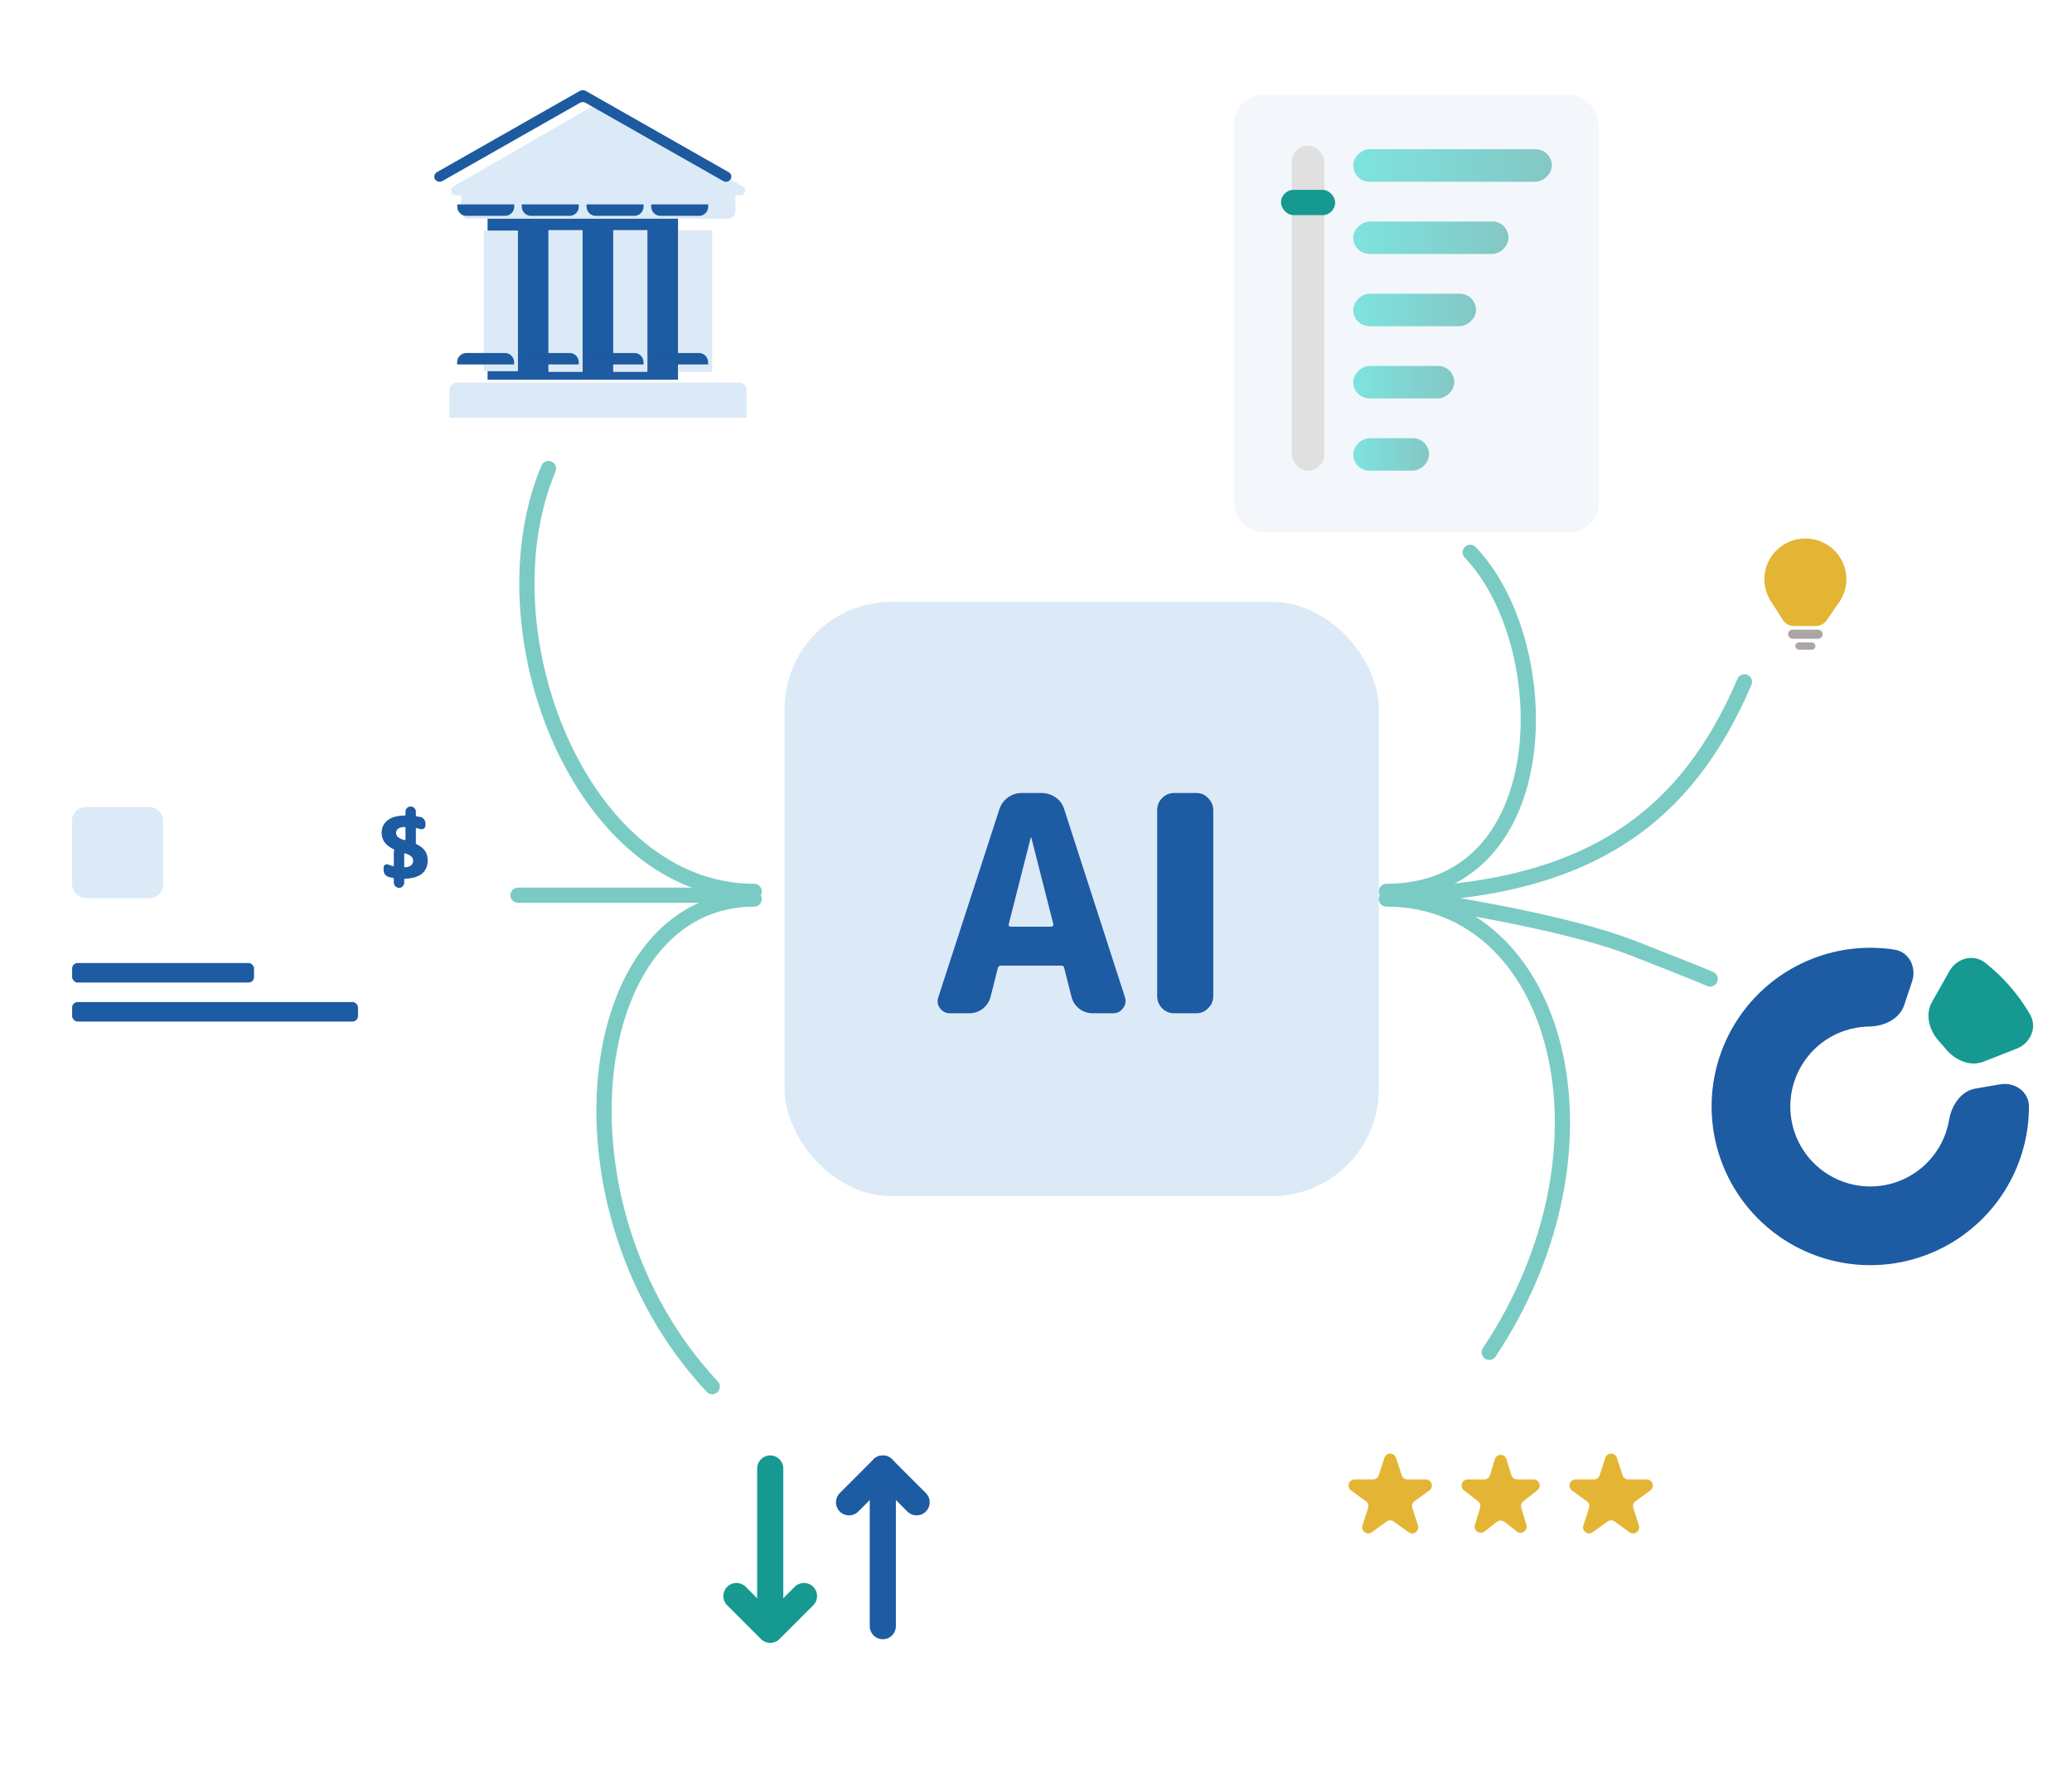 <svg width="272" height="234" viewBox="0 0 272 234" fill="none" xmlns="http://www.w3.org/2000/svg">
<g clip-path="url(#clip0_4545_14221)">
<g filter="url(#filter0_d_4545_14221)">
<circle cx="237" cy="75" r="14" fill="white"/>
<g filter="url(#filter1_d_4545_14221)">
<path d="M237 67.222C239.974 67.222 242.385 69.616 242.385 72.569C242.385 73.841 241.936 75.008 241.188 75.926L239.798 77.959C239.476 78.43 238.942 78.711 238.371 78.711H235.495C234.904 78.711 234.354 78.409 234.037 77.91L232.593 75.639C231.978 74.77 231.615 73.712 231.615 72.569C231.615 69.616 234.026 67.222 237 67.222Z" fill="#E4B534"/>
<rect x="234.727" y="79.188" width="4.547" height="1.197" rx="0.598" fill="#ACA5A5"/>
<rect x="235.684" y="80.863" width="2.632" height="0.957" rx="0.479" fill="#ACA5A5"/>
</g>
</g>
<g filter="url(#filter2_d_4545_14221)">
<rect x="162" y="8" width="47.879" height="57.36" rx="3.792" fill="#F3F7FB"/>
<rect x="203.717" y="15.111" width="4.266" height="26.073" rx="2.133" transform="rotate(90 203.717 15.111)" fill="url(#paint0_linear_4545_14221)" fill-opacity="0.5"/>
<rect x="173.851" y="57.301" width="4.266" height="42.665" rx="2.133" transform="rotate(-180 173.851 57.301)" fill="#E0E0E0"/>
<rect x="198.028" y="24.592" width="4.266" height="20.384" rx="2.133" transform="rotate(90 198.028 24.592)" fill="url(#paint1_linear_4545_14221)" fill-opacity="0.5"/>
<rect x="193.762" y="34.073" width="4.266" height="16.118" rx="2.133" transform="rotate(90 193.762 34.073)" fill="url(#paint2_linear_4545_14221)" fill-opacity="0.5"/>
<rect x="190.917" y="43.554" width="4.266" height="13.274" rx="2.133" transform="rotate(90 190.917 43.554)" fill="url(#paint3_linear_4545_14221)" fill-opacity="0.5"/>
<rect x="187.599" y="53.035" width="4.266" height="9.955" rx="2.133" transform="rotate(90 187.599 53.035)" fill="url(#paint4_linear_4545_14221)" fill-opacity="0.5"/>
<g filter="url(#filter3_d_4545_14221)">
<rect x="168.163" y="18.903" width="7.111" height="3.318" rx="1.659" fill="#159990"/>
</g>
</g>
<g filter="url(#filter4_d_4545_14221)">
<rect x="5.205" y="98" width="57.993" height="39.231" rx="2.148" fill="white"/>
<rect x="9.469" y="123.585" width="23.88" height="2.559" rx="0.716" fill="#1D5BA3"/>
<rect x="9.469" y="128.702" width="37.525" height="2.559" rx="0.716" fill="#1D5BA3"/>
<path d="M53.122 105.72C52.371 105.752 51.996 106.013 51.996 106.503C51.996 106.938 52.348 107.246 53.051 107.428C53.059 107.428 53.071 107.432 53.087 107.44C53.111 107.44 53.126 107.444 53.134 107.452C53.197 107.468 53.229 107.44 53.229 107.369V105.827C53.229 105.756 53.194 105.72 53.122 105.72ZM53.17 111.022C53.881 110.958 54.237 110.67 54.237 110.156C54.237 109.934 54.154 109.749 53.988 109.598C53.83 109.44 53.557 109.302 53.17 109.183C53.099 109.168 53.063 109.191 53.063 109.254V110.927C53.063 110.99 53.099 111.022 53.17 111.022ZM51.711 108.673C50.636 108.159 50.098 107.436 50.098 106.503C50.098 105.815 50.355 105.266 50.869 104.855C51.391 104.444 52.142 104.234 53.122 104.226C53.194 104.226 53.229 104.191 53.229 104.119V103.716C53.229 103.534 53.292 103.376 53.419 103.242C53.553 103.107 53.711 103.04 53.893 103.04H53.917C54.099 103.04 54.257 103.107 54.391 103.242C54.526 103.376 54.593 103.534 54.593 103.716V104.214C54.593 104.278 54.625 104.317 54.688 104.333C54.925 104.364 55.099 104.392 55.21 104.416C55.399 104.455 55.554 104.558 55.672 104.724C55.791 104.882 55.85 105.06 55.85 105.258V105.543C55.85 105.701 55.783 105.827 55.648 105.922C55.522 106.017 55.38 106.045 55.221 106.005C54.984 105.942 54.806 105.898 54.688 105.875C54.625 105.859 54.593 105.882 54.593 105.946V107.701C54.593 107.756 54.589 107.796 54.581 107.82C54.565 107.891 54.581 107.938 54.629 107.962C55.174 108.215 55.562 108.515 55.791 108.863C56.028 109.203 56.147 109.622 56.147 110.12C56.147 110.863 55.894 111.441 55.388 111.852C54.889 112.263 54.146 112.484 53.158 112.516C53.095 112.516 53.063 112.551 53.063 112.623V113.038C53.063 113.219 52.996 113.378 52.861 113.512C52.735 113.646 52.581 113.714 52.399 113.714H52.375C52.193 113.714 52.035 113.646 51.901 113.512C51.767 113.378 51.699 113.219 51.699 113.038V112.54C51.699 112.468 51.672 112.429 51.616 112.421C51.411 112.389 51.205 112.342 51 112.279C50.81 112.223 50.656 112.113 50.537 111.947C50.419 111.773 50.359 111.583 50.359 111.377V111.033C50.359 110.883 50.422 110.769 50.549 110.689C50.683 110.603 50.822 110.591 50.964 110.654C51.178 110.741 51.391 110.812 51.604 110.867C51.668 110.883 51.699 110.856 51.699 110.784V109.053C51.699 108.982 51.715 108.899 51.747 108.804C51.778 108.741 51.767 108.697 51.711 108.673Z" fill="#1D5BA3"/>
<rect x="9.469" y="103.117" width="11.94" height="11.94" rx="1.706" fill="#DCEAF7"/>
</g>
<g filter="url(#filter5_d_4545_14221)">
<path d="M251.006 125.838C251.626 123.986 250.626 121.95 248.696 121.653C245.398 121.144 242.007 121.432 238.815 122.517C234.501 123.984 230.786 126.825 228.241 130.605C225.695 134.385 224.46 138.895 224.724 143.445C224.987 147.994 226.736 152.332 229.701 155.792C232.666 159.253 236.684 161.646 241.139 162.604C245.594 163.562 250.24 163.033 254.366 161.098C258.492 159.162 261.869 155.927 263.98 151.888C265.542 148.9 266.347 145.594 266.349 142.257C266.351 140.304 264.493 139.004 262.568 139.332L259.353 139.881C257.428 140.209 256.195 142.069 255.869 143.994C255.686 145.071 255.336 146.121 254.823 147.102C253.759 149.137 252.057 150.768 249.978 151.743C247.898 152.719 245.557 152.985 243.312 152.502C241.066 152.019 239.041 150.813 237.547 149.069C236.053 147.325 235.172 145.14 235.039 142.847C234.906 140.554 235.529 138.281 236.811 136.376C238.094 134.471 239.966 133.039 242.141 132.3C243.189 131.944 244.28 131.758 245.373 131.743C247.325 131.715 249.352 130.783 249.971 128.931L251.006 125.838Z" fill="#1D5BA3"/>
</g>
<g filter="url(#filter6_d_4545_14221)">
<path d="M264.738 134.65C266.556 133.937 267.473 131.868 266.498 130.176C264.982 127.548 262.973 125.235 260.584 123.365C259.046 122.161 256.868 122.78 255.907 124.479L253.61 128.542C252.649 130.241 253.302 132.371 254.647 133.787C254.891 134.045 255.125 134.313 255.345 134.592C256.558 136.122 258.576 137.067 260.393 136.354L264.738 134.65Z" fill="#159990"/>
</g>
<g filter="url(#filter7_d_4545_14221)">
<rect x="101" y="75" width="78" height="78" rx="14.031" fill="#DCEAF7"/>
<path d="M133.308 105.948L130.417 117.316C130.391 117.395 130.404 117.474 130.457 117.553C130.536 117.606 130.615 117.632 130.694 117.632H136.002C136.081 117.632 136.147 117.606 136.2 117.553C136.279 117.474 136.305 117.395 136.279 117.316L133.388 105.948C133.388 105.922 133.374 105.908 133.348 105.908C133.322 105.908 133.308 105.922 133.308 105.948ZM122.733 129C122.178 129 121.73 128.776 121.386 128.327C121.069 127.878 121.003 127.389 121.188 126.861L129.189 102.225C129.4 101.591 129.77 101.076 130.298 100.68C130.853 100.284 131.46 100.086 132.12 100.086H134.734C135.421 100.086 136.041 100.284 136.596 100.68C137.15 101.076 137.52 101.591 137.705 102.225L145.666 126.861C145.851 127.389 145.772 127.878 145.429 128.327C145.112 128.776 144.676 129 144.122 129H141.468C140.808 129 140.213 128.802 139.685 128.406C139.157 127.983 138.814 127.455 138.656 126.822L137.705 123.059C137.679 122.847 137.547 122.742 137.309 122.742H129.387C129.176 122.742 129.044 122.847 128.991 123.059L128.041 126.822C127.882 127.455 127.539 127.983 127.011 128.406C126.483 128.802 125.888 129 125.228 129H122.733ZM152.125 129C151.518 129 150.989 128.776 150.541 128.327C150.118 127.878 149.907 127.35 149.907 126.742V102.344C149.907 101.736 150.118 101.208 150.541 100.759C150.989 100.31 151.518 100.086 152.125 100.086H155.056C155.663 100.086 156.178 100.31 156.601 100.759C157.05 101.208 157.274 101.736 157.274 102.344V126.742C157.274 127.35 157.05 127.878 156.601 128.327C156.178 128.776 155.663 129 155.056 129H152.125Z" fill="#1D5BA3"/>
</g>
<g filter="url(#filter8_d_4545_14221)">
<circle cx="106.5" cy="201.5" r="21.5" fill="white"/>
<path d="M113.891 211.444V190.75" stroke="#1D5BA3" stroke-width="3.431" stroke-linecap="round" stroke-linejoin="round"/>
<path d="M109.457 195.184L113.891 190.75L118.325 195.184" stroke="#1D5BA3" stroke-width="3.431" stroke-linecap="round" stroke-linejoin="round"/>
<path d="M99.109 190.75V211.444" stroke="#159990" stroke-width="3.431" stroke-linecap="round" stroke-linejoin="round"/>
<path d="M94.675 207.488L99.11 211.922L103.544 207.488" stroke="#159990" stroke-width="3.431" stroke-linecap="round" stroke-linejoin="round"/>
</g>
<path d="M89.006 24.834H64.006V49.834H89.006V24.834Z" fill="#1D5BA3"/>
<g filter="url(#filter9_d_4545_14221)">
<path d="M57.517 22.48L75.492 12.11C76.123 11.741 76.905 11.741 77.536 12.11L95.51 22.48C96.051 22.803 95.841 23.649 95.21 23.649H94.534V25.741C94.534 26.28 94.113 26.71 93.587 26.71H59.471C58.945 26.71 58.524 26.28 58.524 25.741V23.649H57.818C57.187 23.649 56.976 22.787 57.517 22.48ZM57.006 52.834H95.991H96.006V49.187C96.006 48.649 95.585 48.218 95.059 48.218H57.953C57.427 48.218 57.006 48.649 57.006 49.187V52.834ZM69.991 28.203H74.485V46.818H69.991V28.203ZM61.481 28.264H65.99V46.726H61.481V28.264ZM82.991 28.203H78.498V46.818H82.991V28.203ZM87.004 28.203H91.498V46.818H87.004V28.203Z" fill="#DCEAF7"/>
</g>
<path d="M76.88 11.924L95.654 22.598C95.999 22.778 96.104 23.198 95.909 23.528C95.789 23.738 95.549 23.858 95.309 23.858C95.189 23.858 95.054 23.828 94.949 23.768L76.85 13.485C76.64 13.365 76.37 13.365 76.16 13.485L58.06 23.768C57.94 23.828 57.82 23.858 57.7 23.858C57.46 23.858 57.235 23.738 57.1 23.528C56.905 23.198 57.025 22.793 57.355 22.598L76.13 11.924C76.25 11.864 76.385 11.834 76.505 11.834C76.64 11.834 76.76 11.864 76.88 11.924ZM67.507 26.831H60.024V27.116C60.024 27.792 60.564 28.332 61.239 28.332H66.293C66.967 28.332 67.507 27.792 67.507 27.116V26.831ZM75.98 26.831H68.497V27.116C68.497 27.792 69.037 28.332 69.712 28.332H74.765C75.44 28.332 75.98 27.792 75.98 27.116V26.831ZM76.999 26.831H84.482V27.116C84.482 27.792 83.943 28.332 83.268 28.332H78.214C77.539 28.332 76.999 27.792 76.999 27.116V26.831ZM92.97 26.831H85.487V27.116C85.487 27.792 86.027 28.332 86.702 28.332H91.755C92.43 28.332 92.97 27.792 92.97 27.116V26.831ZM92.955 47.834H85.472V47.548C85.472 46.873 86.012 46.332 86.687 46.332H91.74C92.415 46.332 92.955 46.873 92.955 47.548V47.834ZM76.999 47.834H84.482V47.548C84.482 46.873 83.943 46.332 83.268 46.332H78.214C77.539 46.332 76.999 46.873 76.999 47.548V47.834ZM75.98 47.834H68.497V47.548C68.497 46.873 69.037 46.332 69.712 46.332H74.765C75.44 46.332 75.98 46.873 75.98 47.548V47.834ZM60.009 47.834H67.492V47.548C67.492 46.873 66.952 46.332 66.278 46.332H61.224C60.549 46.332 60.009 46.873 60.009 47.548V47.834Z" fill="#1E5A9F"/>
<g filter="url(#filter10_d_4545_14221)">
<rect x="170" y="182" width="50" height="21" rx="5.617" fill="white"/>
<path d="M179.737 187.349C179.977 186.61 181.023 186.61 181.263 187.349L182.004 189.628C182.111 189.959 182.419 190.182 182.767 190.182H185.163C185.941 190.182 186.264 191.177 185.635 191.634L183.696 193.043C183.415 193.247 183.297 193.609 183.405 193.94L184.145 196.219C184.385 196.958 183.539 197.573 182.91 197.116L180.972 195.707C180.69 195.503 180.31 195.503 180.028 195.707L178.09 197.116C177.461 197.573 176.615 196.958 176.855 196.219L177.595 193.94C177.703 193.609 177.585 193.247 177.304 193.043L175.365 191.634C174.736 191.177 175.059 190.182 175.837 190.182H178.233C178.581 190.182 178.889 189.959 178.996 189.628L179.737 187.349Z" fill="#E4B534"/>
<path d="M194.232 187.532C194.462 186.773 195.538 186.773 195.768 187.532L196.399 189.613C196.501 189.951 196.813 190.182 197.167 190.182H199.32C200.084 190.182 200.416 191.149 199.813 191.618L197.978 193.047C197.716 193.251 197.606 193.595 197.703 193.913L198.381 196.149C198.608 196.898 197.738 197.496 197.12 197.015L195.493 195.748C195.203 195.523 194.797 195.523 194.507 195.748L192.88 197.015C192.262 197.496 191.392 196.898 191.619 196.149L192.297 193.913C192.394 193.595 192.284 193.251 192.022 193.047L190.187 191.618C189.584 191.149 189.916 190.182 190.68 190.182H192.833C193.187 190.182 193.499 189.951 193.601 189.613L194.232 187.532Z" fill="#E4B534"/>
<path d="M208.737 187.349C208.977 186.61 210.023 186.61 210.263 187.349L211.004 189.628C211.111 189.959 211.419 190.182 211.767 190.182H214.163C214.941 190.182 215.264 191.177 214.635 191.634L212.696 193.043C212.415 193.247 212.297 193.609 212.405 193.94L213.145 196.219C213.385 196.958 212.539 197.573 211.91 197.116L209.972 195.707C209.69 195.503 209.31 195.503 209.028 195.707L207.09 197.116C206.461 197.573 205.615 196.958 205.855 196.219L206.595 193.94C206.703 193.609 206.585 193.247 206.304 193.043L204.365 191.634C203.736 191.177 204.059 190.182 204.837 190.182H207.233C207.581 190.182 207.889 189.959 207.996 189.628L208.737 187.349Z" fill="#E4B534"/>
</g>
<path d="M71.999 61.5C63 83 76.37 117 98.999 117" stroke="#7BCBC5" stroke-width="2" stroke-linecap="round" stroke-linejoin="round"/>
<path d="M93.5 182C71.5 158.5 76.374 118 99.004 118" stroke="#7BCBC5" stroke-width="2" stroke-linecap="round" stroke-linejoin="round"/>
<path d="M98.5 117.5H68" stroke="#7BCBC5" stroke-width="2" stroke-linecap="round" stroke-linejoin="round"/>
<path d="M193 72.5C204.5 84.5 204.626 117 182 117" stroke="#7BCBC5" stroke-width="2" stroke-linecap="round" stroke-linejoin="round"/>
<path d="M195.5 177.5C213.5 150.5 204.624 118 181.997 118" stroke="#7BCBC5" stroke-width="2" stroke-linecap="round" stroke-linejoin="round"/>
<path d="M182.503 117.498C182.503 117.498 204 120.391 214.5 124.5M182.503 117.498C182.503 117.498 203.5 120.195 214.5 124.5M182.503 117.498C208.836 117.031 221.5 107 229 89.5M224.5 128.5C224.5 128.5 223.5 128.022 214.5 124.5" stroke="#7BCBC5" stroke-width="2" stroke-linecap="round" stroke-linejoin="round"/>
</g>
<defs>
<filter id="filter0_d_4545_14221" x="215.406" y="55.134" width="43.189" height="43.189" filterUnits="userSpaceOnUse" color-interpolation-filters="sRGB">
<feFlood flood-opacity="0" result="BackgroundImageFix"/>
<feColorMatrix in="SourceAlpha" type="matrix" values="0 0 0 0 0 0 0 0 0 0 0 0 0 0 0 0 0 0 127 0" result="hardAlpha"/>
<feOffset dy="1.728"/>
<feGaussianBlur stdDeviation="3.797"/>
<feComposite in2="hardAlpha" operator="out"/>
<feColorMatrix type="matrix" values="0 0 0 0 0 0 0 0 0 0 0 0 0 0 0 0 0 0 0.2 0"/>
<feBlend mode="normal" in2="BackgroundImageFix" result="effect1_dropShadow_4545_14221"/>
<feBlend mode="normal" in="SourceGraphic" in2="effect1_dropShadow_4545_14221" result="shape"/>
</filter>
<filter id="filter1_d_4545_14221" x="229.887" y="67.222" width="14.226" height="18.055" filterUnits="userSpaceOnUse" color-interpolation-filters="sRGB">
<feFlood flood-opacity="0" result="BackgroundImageFix"/>
<feColorMatrix in="SourceAlpha" type="matrix" values="0 0 0 0 0 0 0 0 0 0 0 0 0 0 0 0 0 0 127 0" result="hardAlpha"/>
<feOffset dy="1.728"/>
<feGaussianBlur stdDeviation="0.864"/>
<feComposite in2="hardAlpha" operator="out"/>
<feColorMatrix type="matrix" values="0 0 0 0 0 0 0 0 0 0 0 0 0 0 0 0 0 0 0.07 0"/>
<feBlend mode="normal" in2="BackgroundImageFix" result="effect1_dropShadow_4545_14221"/>
<feBlend mode="normal" in="SourceGraphic" in2="effect1_dropShadow_4545_14221" result="shape"/>
</filter>
<filter id="filter2_d_4545_14221" x="153.047" y="3.524" width="65.784" height="75.265" filterUnits="userSpaceOnUse" color-interpolation-filters="sRGB">
<feFlood flood-opacity="0" result="BackgroundImageFix"/>
<feColorMatrix in="SourceAlpha" type="matrix" values="0 0 0 0 0 0 0 0 0 0 0 0 0 0 0 0 0 0 127 0" result="hardAlpha"/>
<feOffset dy="4.476"/>
<feGaussianBlur stdDeviation="4.476"/>
<feComposite in2="hardAlpha" operator="out"/>
<feColorMatrix type="matrix" values="0 0 0 0 0 0 0 0 0 0 0 0 0 0 0 0 0 0 0.2 0"/>
<feBlend mode="normal" in2="BackgroundImageFix" result="effect1_dropShadow_4545_14221"/>
<feBlend mode="normal" in="SourceGraphic" in2="effect1_dropShadow_4545_14221" result="shape"/>
</filter>
<filter id="filter3_d_4545_14221" x="166.622" y="18.903" width="10.192" height="6.4" filterUnits="userSpaceOnUse" color-interpolation-filters="sRGB">
<feFlood flood-opacity="0" result="BackgroundImageFix"/>
<feColorMatrix in="SourceAlpha" type="matrix" values="0 0 0 0 0 0 0 0 0 0 0 0 0 0 0 0 0 0 127 0" result="hardAlpha"/>
<feOffset dy="1.541"/>
<feGaussianBlur stdDeviation="0.77"/>
<feComposite in2="hardAlpha" operator="out"/>
<feColorMatrix type="matrix" values="0 0 0 0 0 0 0 0 0 0 0 0 0 0 0 0 0 0 0.25 0"/>
<feBlend mode="normal" in2="BackgroundImageFix" result="effect1_dropShadow_4545_14221"/>
<feBlend mode="normal" in="SourceGraphic" in2="effect1_dropShadow_4545_14221" result="shape"/>
</filter>
<filter id="filter4_d_4545_14221" x="-1.153" y="94.667" width="70.504" height="51.536" filterUnits="userSpaceOnUse" color-interpolation-filters="sRGB">
<feFlood flood-opacity="0" result="BackgroundImageFix"/>
<feColorMatrix in="SourceAlpha" type="matrix" values="0 0 0 0 0 0 0 0 0 0 0 0 0 0 0 0 0 0 127 0" result="hardAlpha"/>
<feOffset dy="2.82"/>
<feGaussianBlur stdDeviation="3.076"/>
<feComposite in2="hardAlpha" operator="out"/>
<feColorMatrix type="matrix" values="0 0 0 0 0 0 0 0 0 0 0 0 0 0 0 0 0 0 0.2 0"/>
<feBlend mode="normal" in2="BackgroundImageFix" result="effect1_dropShadow_4545_14221"/>
<feBlend mode="normal" in="SourceGraphic" in2="effect1_dropShadow_4545_14221" result="shape"/>
</filter>
<filter id="filter5_d_4545_14221" x="221.697" y="121.409" width="47.645" height="47.645" filterUnits="userSpaceOnUse" color-interpolation-filters="sRGB">
<feFlood flood-opacity="0" result="BackgroundImageFix"/>
<feColorMatrix in="SourceAlpha" type="matrix" values="0 0 0 0 0 0 0 0 0 0 0 0 0 0 0 0 0 0 127 0" result="hardAlpha"/>
<feOffset dy="2.992"/>
<feGaussianBlur stdDeviation="1.496"/>
<feComposite in2="hardAlpha" operator="out"/>
<feColorMatrix type="matrix" values="0 0 0 0 0 0 0 0 0 0 0 0 0 0 0 0 0 0 0.25 0"/>
<feBlend mode="normal" in2="BackgroundImageFix" result="effect1_dropShadow_4545_14221"/>
<feBlend mode="normal" in="SourceGraphic" in2="effect1_dropShadow_4545_14221" result="shape"/>
</filter>
<filter id="filter6_d_4545_14221" x="250.161" y="122.739" width="19.726" height="19.842" filterUnits="userSpaceOnUse" color-interpolation-filters="sRGB">
<feFlood flood-opacity="0" result="BackgroundImageFix"/>
<feColorMatrix in="SourceAlpha" type="matrix" values="0 0 0 0 0 0 0 0 0 0 0 0 0 0 0 0 0 0 127 0" result="hardAlpha"/>
<feOffset dy="2.992"/>
<feGaussianBlur stdDeviation="1.496"/>
<feComposite in2="hardAlpha" operator="out"/>
<feColorMatrix type="matrix" values="0 0 0 0 0 0 0 0 0 0 0 0 0 0 0 0 0 0 0.25 0"/>
<feBlend mode="normal" in2="BackgroundImageFix" result="effect1_dropShadow_4545_14221"/>
<feBlend mode="normal" in="SourceGraphic" in2="effect1_dropShadow_4545_14221" result="shape"/>
</filter>
<filter id="filter7_d_4545_14221" x="97.6" y="73.6" width="88.8" height="88.8" filterUnits="userSpaceOnUse" color-interpolation-filters="sRGB">
<feFlood flood-opacity="0" result="BackgroundImageFix"/>
<feColorMatrix in="SourceAlpha" type="matrix" values="0 0 0 0 0 0 0 0 0 0 0 0 0 0 0 0 0 0 127 0" result="hardAlpha"/>
<feOffset dx="2" dy="4"/>
<feGaussianBlur stdDeviation="2.7"/>
<feComposite in2="hardAlpha" operator="out"/>
<feColorMatrix type="matrix" values="0 0 0 0 0 0 0 0 0 0 0 0 0 0 0 0 0 0 0.09 0"/>
<feBlend mode="normal" in2="BackgroundImageFix" result="effect1_dropShadow_4545_14221"/>
<feBlend mode="normal" in="SourceGraphic" in2="effect1_dropShadow_4545_14221" result="shape"/>
</filter>
<filter id="filter8_d_4545_14221" x="80.7" y="175.7" width="55.6" height="55.6" filterUnits="userSpaceOnUse" color-interpolation-filters="sRGB">
<feFlood flood-opacity="0" result="BackgroundImageFix"/>
<feColorMatrix in="SourceAlpha" type="matrix" values="0 0 0 0 0 0 0 0 0 0 0 0 0 0 0 0 0 0 127 0" result="hardAlpha"/>
<feOffset dx="2" dy="2"/>
<feGaussianBlur stdDeviation="3.15"/>
<feComposite in2="hardAlpha" operator="out"/>
<feColorMatrix type="matrix" values="0 0 0 0 0 0 0 0 0 0 0 0 0 0 0 0 0 0 0.17 0"/>
<feBlend mode="normal" in2="BackgroundImageFix" result="effect1_dropShadow_4545_14221"/>
<feBlend mode="normal" in="SourceGraphic" in2="effect1_dropShadow_4545_14221" result="shape"/>
</filter>
<filter id="filter9_d_4545_14221" x="55.006" y="9.834" width="47" height="49" filterUnits="userSpaceOnUse" color-interpolation-filters="sRGB">
<feFlood flood-opacity="0" result="BackgroundImageFix"/>
<feColorMatrix in="SourceAlpha" type="matrix" values="0 0 0 0 0 0 0 0 0 0 0 0 0 0 0 0 0 0 127 0" result="hardAlpha"/>
<feOffset dx="2" dy="2"/>
<feGaussianBlur stdDeviation="2"/>
<feComposite in2="hardAlpha" operator="out"/>
<feColorMatrix type="matrix" values="0 0 0 0 0 0 0 0 0 0 0 0 0 0 0 0 0 0 0.15 0"/>
<feBlend mode="normal" in2="BackgroundImageFix" result="effect1_dropShadow_4545_14221"/>
<feBlend mode="normal" in="SourceGraphic" in2="effect1_dropShadow_4545_14221" result="shape"/>
</filter>
<filter id="filter10_d_4545_14221" x="168" y="182" width="58" height="29" filterUnits="userSpaceOnUse" color-interpolation-filters="sRGB">
<feFlood flood-opacity="0" result="BackgroundImageFix"/>
<feColorMatrix in="SourceAlpha" type="matrix" values="0 0 0 0 0 0 0 0 0 0 0 0 0 0 0 0 0 0 127 0" result="hardAlpha"/>
<feOffset dx="2" dy="4"/>
<feGaussianBlur stdDeviation="2"/>
<feComposite in2="hardAlpha" operator="out"/>
<feColorMatrix type="matrix" values="0 0 0 0 0 0 0 0 0 0 0 0 0 0 0 0 0 0 0.13 0"/>
<feBlend mode="normal" in2="BackgroundImageFix" result="effect1_dropShadow_4545_14221"/>
<feBlend mode="normal" in="SourceGraphic" in2="effect1_dropShadow_4545_14221" result="shape"/>
</filter>
<linearGradient id="paint0_linear_4545_14221" x1="205.85" y1="41.184" x2="205.85" y2="15.111" gradientUnits="userSpaceOnUse">
<stop stop-color="#0AD0C3"/>
<stop offset="1" stop-color="#159990"/>
</linearGradient>
<linearGradient id="paint1_linear_4545_14221" x1="200.162" y1="44.976" x2="200.162" y2="24.592" gradientUnits="userSpaceOnUse">
<stop stop-color="#0AD0C3"/>
<stop offset="1" stop-color="#159990"/>
</linearGradient>
<linearGradient id="paint2_linear_4545_14221" x1="195.895" y1="50.191" x2="195.895" y2="34.073" gradientUnits="userSpaceOnUse">
<stop stop-color="#0AD0C3"/>
<stop offset="1" stop-color="#159990"/>
</linearGradient>
<linearGradient id="paint3_linear_4545_14221" x1="193.051" y1="56.827" x2="193.051" y2="43.554" gradientUnits="userSpaceOnUse">
<stop stop-color="#0AD0C3"/>
<stop offset="1" stop-color="#159990"/>
</linearGradient>
<linearGradient id="paint4_linear_4545_14221" x1="189.732" y1="62.99" x2="189.732" y2="53.035" gradientUnits="userSpaceOnUse">
<stop stop-color="#0AD0C3"/>
<stop offset="1" stop-color="#159990"/>
</linearGradient>
<clipPath id="clip0_4545_14221">
<rect width="272" height="234" fill="white"/>
</clipPath>
</defs>
</svg>
